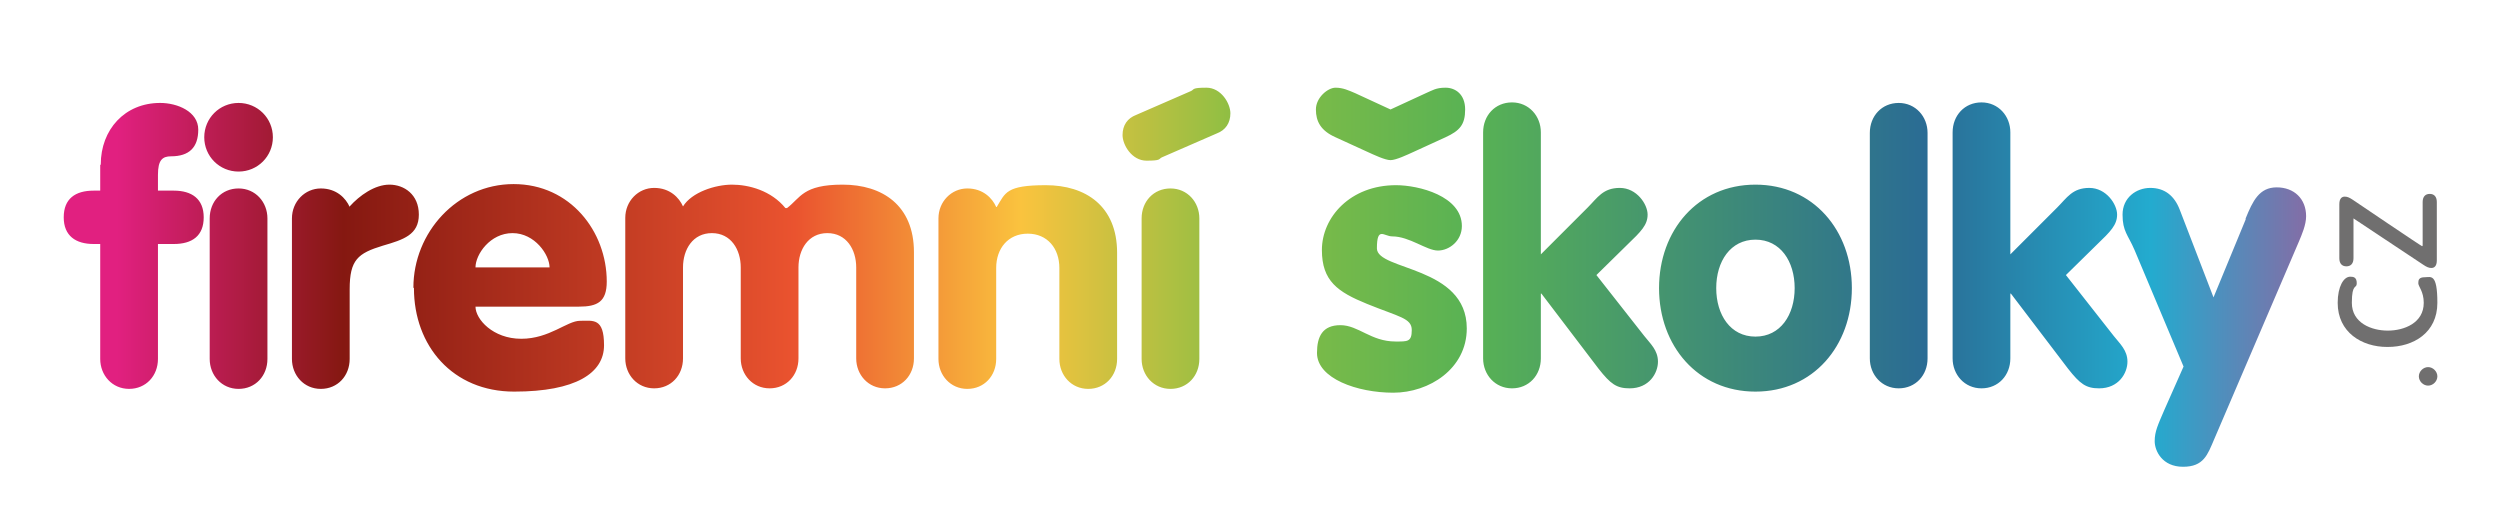<?xml version="1.0" encoding="UTF-8"?>
<svg xmlns="http://www.w3.org/2000/svg" version="1.1" xmlns:xlink="http://www.w3.org/1999/xlink" viewBox="0 0 459 94">
  <defs>
    <style>
      .cls-1 {
        fill: #706f6f;
      }

      .cls-2 {
        fill: none;
      }

      .cls-3 {
        fill: url(#linear-gradient);
      }

      .cls-4 {
        clip-path: url(#clippath);
      }
    </style>
    <clipPath id="clippath">
      <path class="cls-2" d="M38.5,40.1v25.8c0,3,2.2,5.5,5.3,5.5s5.3-2.4,5.3-5.5v-25.8c0-3-2.2-5.5-5.3-5.5s-5.3,2.4-5.3,5.5M209.6,40.1v25.8c0,3,2.2,5.5,5.3,5.5s5.3-2.4,5.3-5.5v-25.8c0-3-2.2-5.5-5.3-5.5s-5.3,2.4-5.3,5.5M412.3,40.3l-5.9,14.3-6.2-16.1c-1-2.6-2.8-4-5.4-4s-5.1,1.8-5.1,4.9,1,3.7,2.2,6.5l9,21.4-3.5,7.9c-1.2,2.8-1.8,4-1.8,5.8s1.4,4.7,5.2,4.7,4.5-2.2,5.7-5l15.6-36.4c.5-1.2,1.3-3,1.3-4.6,0-3.2-2.2-5.3-5.4-5.3s-4.4,2.5-5.7,5.7M64.2,38c-.7-1.6-2.4-3.4-5.3-3.4s-5.3,2.4-5.3,5.5v25.8c0,3,2.2,5.5,5.3,5.5s5.3-2.4,5.3-5.5v-12.8c0-5.4,1.5-6.6,6.1-8,3.8-1.1,6.6-2,6.6-5.7s-2.7-5.5-5.4-5.5-5.5,2-7.3,4M94.1,42.8c4.1,0,6.8,4,6.8,6.3h-13.6c0-2.4,2.7-6.3,6.8-6.3M76,52.9c0,10.6,7.1,19,18.4,19s16.5-3.4,16.5-8.5-2-4.5-4.4-4.5-5.6,3.3-10.8,3.3-8.4-3.6-8.4-5.9h19c3.4,0,5.1-.9,5.1-4.6,0-9.2-6.7-17.9-17.1-17.9s-18.4,8.9-18.4,19M144.2,38.2c-2.6-3.2-6.7-4.3-9.8-4.3s-7.4,1.4-9,4c-.7-1.6-2.4-3.4-5.3-3.4s-5.3,2.4-5.3,5.5v25.8c0,3,2.2,5.5,5.3,5.5s5.3-2.4,5.3-5.5v-16.7c0-3.3,1.8-6.3,5.3-6.3s5.3,3,5.3,6.3v16.7c0,3,2.2,5.5,5.3,5.5s5.3-2.4,5.3-5.5v-16.7c0-3.3,1.8-6.3,5.3-6.3s5.3,3,5.3,6.3v16.7c0,3,2.2,5.5,5.3,5.5s5.3-2.4,5.3-5.5v-19.5c0-8.6-5.8-12.4-13.1-12.4s-7.7,2.4-10.2,4.3M182.9,38c-.7-1.6-2.4-3.4-5.3-3.4s-5.3,2.4-5.3,5.5v25.8c0,3,2.2,5.5,5.3,5.5s5.3-2.4,5.3-5.5v-16.7c0-3.6,2.2-6.3,5.8-6.3s5.8,2.7,5.8,6.3v16.7c0,3,2.2,5.5,5.3,5.5s5.3-2.4,5.3-5.5v-19.5c0-8.6-5.8-12.4-13.1-12.4s-7.4,1.4-9,4M242.7,45.9c0,5.7,2.9,7.7,8.3,9.9,5.9,2.4,8.2,2.6,8.2,4.8s-.8,2.1-3,2.1c-4.5,0-6.8-3-10.1-3s-4.3,2.1-4.3,5.1c0,4.7,7.4,7.3,14,7.3s13.5-4.4,13.5-11.8c0-11.5-16.5-10.6-16.5-14.7s1.3-2.2,2.8-2.2c3.2,0,6.3,2.6,8.4,2.6s4.4-1.8,4.4-4.5c0-5.5-7.9-7.5-12.1-7.5-8.4,0-13.6,5.9-13.6,11.9M315.1,52.9c0-4.9,2.6-8.9,7.2-8.9s7.2,4,7.2,8.9-2.6,8.9-7.2,8.9-7.2-4-7.2-8.9M304.6,52.9c0,10.6,7.1,19,17.7,19s17.7-8.4,17.7-19-7.1-19-17.7-19-17.7,8.4-17.7,19M18.4,30.3v4.7h-1.2c-3.4,0-5.5,1.5-5.5,4.9s2.2,4.9,5.5,4.9h1.2v21.1c0,3,2.2,5.5,5.3,5.5s5.3-2.4,5.3-5.5v-21.1h2.9c3.4,0,5.5-1.5,5.5-4.9s-2.2-4.9-5.5-4.9h-2.9v-2.9c0-2.7.8-3.4,2.4-3.4,3.3,0,5-1.6,5-4.9s-3.8-4.9-7-4.9c-6.5,0-10.9,4.9-10.9,11.3M37.5,25.2c0,3.5,2.8,6.3,6.3,6.3s6.3-2.8,6.3-6.3-2.8-6.3-6.3-6.3-6.3,2.8-6.3,6.3M272.3,24.4v41.4c0,3,2.2,5.5,5.3,5.5s5.3-2.4,5.3-5.5v-11.9h.1l10.5,13.8c2.2,2.8,3.3,3.6,5.7,3.6,3.6,0,5.2-2.8,5.2-4.9s-1.4-3.3-2.5-4.7l-8.8-11.2,5.7-5.6c2.5-2.4,3.7-3.6,3.7-5.5s-2-4.9-5.1-4.9-4.1,1.8-5.9,3.6l-8.6,8.6v-22.4c0-3-2.2-5.5-5.3-5.5s-5.3,2.4-5.3,5.5M343.3,24.4v41.4c0,3,2.2,5.5,5.3,5.5s5.3-2.4,5.3-5.5V24.4c0-3-2.2-5.5-5.3-5.5s-5.3,2.4-5.3,5.5M358.5,24.4v41.4c0,3,2.2,5.5,5.3,5.5s5.3-2.4,5.3-5.5v-11.9h.1l10.5,13.8c2.2,2.8,3.3,3.6,5.7,3.6,3.6,0,5.2-2.8,5.2-4.9s-1.4-3.3-2.5-4.7l-8.8-11.2,5.7-5.6c2.5-2.4,3.7-3.6,3.7-5.5s-2-4.9-5.1-4.9-4.1,1.8-5.9,3.6l-8.6,8.6v-22.4c0-3-2.2-5.5-5.3-5.5s-5.3,2.4-5.3,5.5M218.7,16.7l-10.1,4.4c-1.6.6-2.5,1.9-2.5,3.7s1.7,4.7,4.4,4.7,2.2-.3,2.8-.6l10.1-4.4c1.6-.6,2.5-1.9,2.5-3.7s-1.7-4.7-4.4-4.7-2.2.3-2.8.6M261.8,17.1l-6.5,3-6.5-3c-1.2-.5-2.2-1-3.6-1s-3.6,1.8-3.6,4,.9,3.9,3.6,5.1l5.9,2.7c1.1.5,3.2,1.5,4.2,1.5s3.1-1,4.2-1.5l5.9-2.7c2.6-1.2,3.6-2.3,3.6-5.1s-1.8-4-3.6-4-2.4.5-3.6,1"/>
    </clipPath>
    <linearGradient id="linear-gradient" x1="-78.1" y1="641.5" x2="-77.1" y2="641.5" gradientTransform="translate(32192.2 264266) scale(411.9 -411.9)" gradientUnits="userSpaceOnUse">
      <stop offset="0" stop-color="#e12080"/>
      <stop offset=".1" stop-color="#851811"/>
      <stop offset=".3" stop-color="#ea532f"/>
      <stop offset=".4" stop-color="#fac33e"/>
      <stop offset=".5" stop-color="#87be44"/>
      <stop offset=".6" stop-color="#58b254"/>
      <stop offset=".8" stop-color="#2a6c94"/>
      <stop offset=".9" stop-color="#23abcf"/>
      <stop offset="1" stop-color="#af5194"/>
    </linearGradient>
  </defs>
  <!-- Generator: Adobe Illustrator 28.7.3, SVG Export Plug-In . SVG Version: 1.2.0 Build 164)  -->
  <g>
    <g id="Layer_1">
      <g class="cls-4">
        <rect class="cls-3" x="11.6" y="16.1" width="411.9" height="69.7"/>
      </g>
      <path class="cls-1" d="M444.7,45.2h0c0,.1-12.7-8.5-12.7-8.5-.6-.4-1-.6-1.5-.6s-1,.3-1,1.4v9.9c0,1,.5,1.5,1.3,1.5s1.3-.5,1.3-1.5v-7.3l12.8,8.5c.6.4,1,.6,1.5.6s1-.3,1-1.4v-10.7c0-1-.5-1.5-1.3-1.5s-1.3.5-1.3,1.5v8ZM438.4,63.7c4.7,0,9.1-2.6,9.1-8.1s-1.2-4.7-2.3-4.7-1.2.5-1.2,1.1,1,1.5,1,3.6c0,3.7-3.6,5.1-6.6,5.1s-6.6-1.4-6.6-5.1.9-2.5.9-3.6-.6-1.2-1.2-1.2c-1.2,0-2.3,1.8-2.3,4.8,0,5.4,4.4,8.1,9.1,8.1M445.8,70.8c.9,0,1.7-.8,1.7-1.7s-.8-1.7-1.7-1.7-1.7.8-1.7,1.7.8,1.7,1.7,1.7"/>
    </g>
  </g>
</svg>